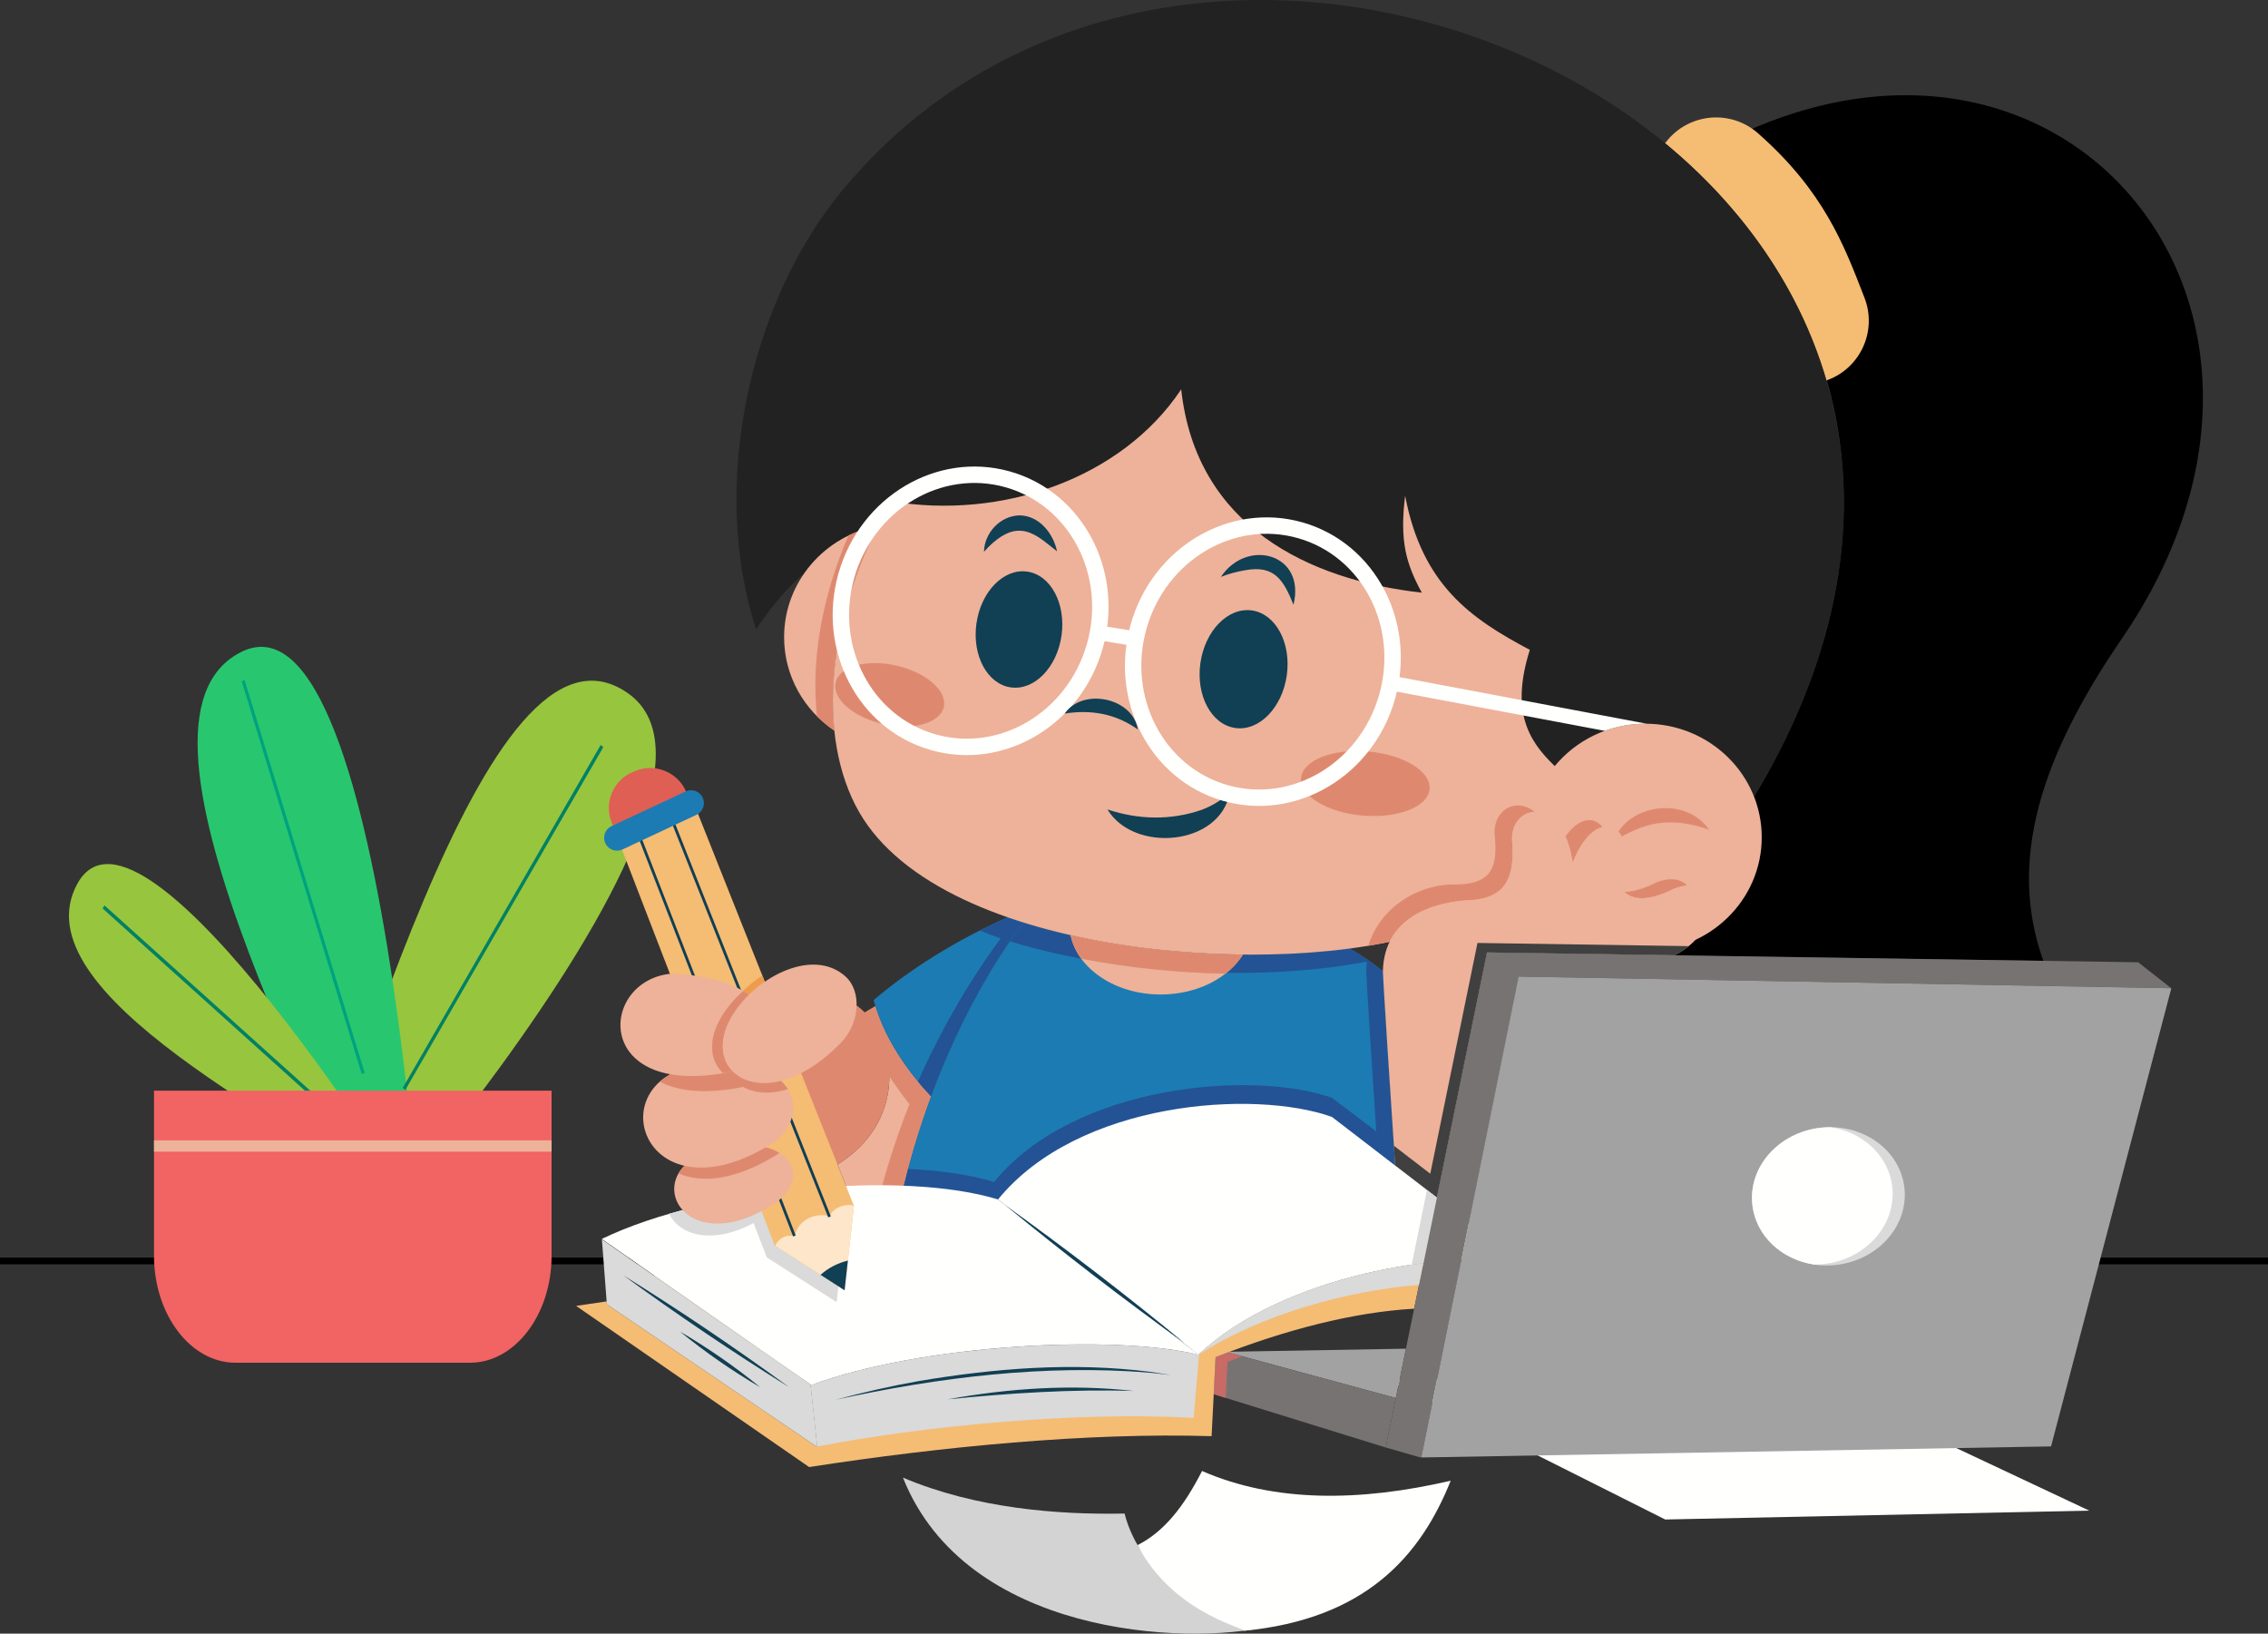 <?xml version="1.0" encoding="UTF-8"?>
<svg width="194.379px" height="140px" viewBox="0 0 194.379 140" version="1.1" xmlns="http://www.w3.org/2000/svg" xmlns:xlink="http://www.w3.org/1999/xlink">
    <rect x="0" y="0" width="194.379" height="140" fill="#333333" stroke="none"/>
    <title>icon-oosc</title>
    <g id="Page-1" stroke="none" stroke-width="1" fill="none" fill-rule="evenodd">
        <g id="Landingpage-eTaleem-V4" transform="translate(-915, -2424)">
            <g id="2" transform="translate(735, 2306)">
                <g id="icon-oosc" transform="translate(180, 118)">
                    <path d="M109.56,13.051 L102.913,13.051 C101.939,13.051 101.151,12.301 101.151,11.377 C101.151,10.453 101.939,9.703 102.913,9.703 L109.56,9.703 C110.535,9.703 111.324,10.453 111.324,11.377 C111.324,12.301 110.535,13.051 109.56,13.051" id="Fill-8" fill="#FFFFFE"></path>
                    <polygon id="Clip-193" fill="#000000" points="0 107.776 194.379 107.776 194.379 108.349 0 108.349"></polygon>
                    <path d="M53.788,59.388 C66.983,68.542 21.791,117.042 22.037,116.404 C30.057,96.15 41.538,50.881 53.788,59.388" id="Fill-11" fill="#98C53E"></path>
                    <path d="M20.659,55.88 C33.687,49.327 36.939,117.392 36.701,116.8 C29.141,98.076 8.571,61.971 20.659,55.88" id="Fill-12" fill="#28C76F"></path>
                    <polyline id="Fill-13" fill="#00A27F" points="20.96 58.267 31.256 91.939 31.002 92.052 20.714 58.389 20.96 58.267"></polyline>
                    <path d="M6.626,75.742 C12.147,65.654 35.948,103.972 35.617,103.74 C25.167,96.392 1.503,85.109 6.626,75.742" id="Fill-14" fill="#98C53E"></path>
                    <path d="M47.274,93.467 L47.274,107.619 C47.274,112.664 44.129,116.783 40.292,116.783 L20.175,116.783 C16.338,116.783 13.2,112.664 13.2,107.619 L13.2,93.467 L47.274,93.467" id="Fill-15" fill="#F26363"></path>
                    <polygon id="Fill-16" fill="#EDB299" points="13.2 98.697 47.274 98.697 47.274 97.725 13.2 97.725"></polygon>
                    <polyline id="Fill-17" fill="#008163" points="51.704 64.034 34.74 93.403 34.525 93.218 51.481 63.84 51.704 64.034"></polyline>
                    <polyline id="Fill-18" fill="#008163" points="8.956 77.593 26.588 93.467 26.135 93.467 8.794 77.853 8.956 77.593"></polyline>
                    <path d="M118.985,118.297 L142.718,130.218 L179.059,129.458 L153.687,117.522 C153.687,117.522 118.911,118.154 118.985,118.297" id="Fill-19" fill="#FFFFFE"></path>
                    <polyline id="Fill-20" fill="#A2A2A2" points="105.237 115.899 105.382 115.843 120.498 115.579 119.631 119.806 105.237 115.899"></polyline>
                    <path d="M175.126,82.343 C171.992,73.631 175.058,64.648 181.861,54.716 C201.858,25.526 175.279,-4.654 144.781,13.827 C158.186,26.226 163.733,46.004 150.332,68.279 C150.755,69.359 150.986,70.529 150.986,71.754 C150.986,75.627 148.667,78.973 145.31,80.539 C145.004,80.872 142.668,81.874 143.516,81.886 L175.126,82.343" id="Fill-21" fill="#000000"></path>
                    <path d="M54.247,66.155 L54.468,66.063 C56.164,65.368 58.122,66.185 58.82,67.883 L60.887,72.92 C61.582,74.618 60.763,76.576 59.067,77.271 L58.846,77.363 C57.149,78.058 55.192,77.241 54.495,75.543 L52.428,70.506 C51.731,68.809 52.55,66.85 54.247,66.155" id="Fill-22" fill="#DF5F54"></path>
                    <path d="M142.704,12.277 C142.799,12.147 142.902,12.02 143.011,11.896 C145,9.65 148.433,9.44 150.679,11.429 C153.447,13.874 155.273,16.202 156.677,18.608 C157.989,20.859 158.854,23.077 159.803,25.537 C160.879,28.332 159.485,31.471 156.69,32.546 C156.635,32.567 156.581,32.587 156.526,32.605 C154.179,24.562 149.218,17.643 142.704,12.277" id="Fill-23" fill="#F5BC74"></path>
                    <path d="M72.543,101.722 C74.231,101.627 75.882,101.602 77.456,101.648 C78.089,98.996 78.887,96.411 79.797,93.953 C77.828,91.882 75.94,89.196 75.027,86.235 L74.114,86.771 C76.951,89.682 77.584,96.186 71.775,99.796 L72.543,101.722" id="Fill-24" fill="#EDB299"></path>
                    <path d="M75.604,101.627 C76.231,101.623 76.85,101.631 77.456,101.648 C77.919,99.711 78.467,97.811 79.087,95.969 C79.268,95.43 79.455,94.896 79.645,94.368 L79.658,94.334 L79.67,94.3 L79.683,94.267 L79.695,94.233 L79.733,94.132 L79.744,94.098 L79.756,94.069 L79.757,94.066 L79.769,94.031 L79.782,93.997 L79.856,93.797 L79.797,93.953 L79.78,93.936 L79.763,93.919 L79.729,93.883 L79.712,93.864 L79.706,93.856 L79.7,93.85 L79.695,93.845 L79.677,93.827 L79.662,93.808 L79.628,93.772 L79.613,93.759 L79.611,93.755 L79.603,93.745 L79.594,93.736 L79.576,93.717 L79.559,93.7 L79.542,93.681 L79.525,93.662 L79.521,93.658 L79.508,93.644 L79.504,93.641 L79.491,93.625 L79.474,93.606 L79.456,93.589 L79.439,93.57 L79.43,93.559 L79.43,93.557 L79.426,93.555 L79.424,93.551 L79.422,93.551 L79.422,93.549 L79.418,93.545 L79.416,93.543 L79.413,93.54 L79.411,93.538 L79.409,93.534 L79.407,93.532 L79.405,93.532 L79.403,93.528 L79.401,93.526 L79.396,93.521 L79.394,93.517 L79.39,93.515 L79.39,93.513 L79.363,93.486 L79.361,93.483 L79.359,93.481 L79.355,93.477 L79.354,93.475 L79.352,93.471 L79.348,93.469 L79.346,93.465 L79.344,93.463 L79.34,93.46 L79.338,93.458 L79.331,93.448 L79.327,93.446 L79.325,93.443 L79.317,93.435 L79.315,93.431 L79.312,93.427 L79.31,93.425 L79.306,93.422 L79.304,93.42 L79.302,93.416 L79.298,93.414 L79.296,93.41 L79.295,93.408 L79.291,93.404 L79.289,93.403 L79.287,93.401 L79.283,93.397 L79.281,93.393 L79.277,93.391 L79.275,93.387 L79.274,93.385 L79.272,93.382 L79.27,93.382 L79.268,93.38 L79.266,93.376 L79.262,93.374 L79.255,93.363 L79.247,93.355 L79.237,93.343 L79.22,93.326 L79.215,93.319 L79.203,93.305 L79.186,93.288 L79.169,93.267 L79.155,93.252 L79.152,93.248 L79.136,93.229 L79.119,93.21 L79.117,93.21 L79.102,93.191 L79.085,93.172 L79.068,93.153 L79.064,93.149 L79.053,93.134 L79.035,93.115 L79.022,93.1 L79.018,93.096 L79.001,93.075 L78.984,93.056 L78.974,93.044 L78.967,93.037 L78.957,93.023 L78.952,93.018 L78.934,92.999 L78.917,92.98 L78.9,92.959 L78.896,92.953 L78.885,92.94 L78.87,92.922 L78.868,92.921 L78.851,92.9 L78.833,92.88 L78.818,92.861 L78.801,92.84 L78.797,92.837 L78.79,92.827 L78.784,92.821 L78.769,92.802 L78.752,92.781 L78.734,92.762 L78.717,92.743 L78.712,92.736 L78.689,92.707 L78.618,92.621 L78.614,92.618 L78.546,92.534 L78.527,92.509 L78.513,92.494 L78.437,92.4 L78.359,92.301 L78.35,92.29 L78.266,92.185 L78.262,92.179 L78.174,92.067 L78.089,91.955 L78.083,91.947 L78.003,91.842 C77.946,91.766 77.889,91.692 77.833,91.615 L77.831,91.612 L77.748,91.497 C77.635,91.345 77.527,91.191 77.418,91.032 L77.412,91.025 C77.168,90.671 76.932,90.307 76.709,89.935 L76.707,89.931 L76.635,89.809 C76.513,89.602 76.393,89.392 76.279,89.179 L76.277,89.177 C75.839,88.365 75.458,87.521 75.16,86.651 L75.16,86.649 L75.115,86.513 L75.115,86.51 L75.071,86.376 L75.069,86.371 L75.027,86.235 L73.779,86.969 C74.604,89.783 76.162,92.4 77.942,94.624 C77.06,96.855 76.265,99.204 75.604,101.627" id="Fill-25" fill="#DE896F"></path>
                    <path d="M86.353,78.607 C81.975,80.562 78.024,83.021 74.875,85.704 C75.715,88.874 77.709,91.758 79.797,93.953 C82.023,87.956 84.92,82.713 87.725,79.059 C87.262,78.914 86.805,78.765 86.353,78.607" id="Fill-26" fill="#1C7BB3"></path>
                    <path d="M87.014,78.83 L87.014,78.832 C86.791,78.757 86.572,78.683 86.353,78.607 C85.543,78.969 84.749,79.348 83.972,79.742 C84.557,79.983 85.157,80.209 85.768,80.426 C83.259,83.787 80.754,88.001 78.672,92.686 C79.039,93.13 79.416,93.553 79.797,93.955 C81.745,88.706 84.206,84.037 86.669,80.505 L86.671,80.503 C86.887,80.192 87.102,79.891 87.317,79.6 L87.331,79.582 L87.449,79.426 L87.462,79.407 L87.466,79.401 C87.553,79.285 87.639,79.171 87.725,79.059 L87.713,79.057 L87.704,79.053 L87.702,79.053 L87.693,79.049 L87.681,79.045 L87.67,79.041 L87.66,79.039 L87.658,79.038 L87.639,79.032 L87.635,79.032 L87.624,79.028 L87.616,79.024 L87.603,79.02 L87.595,79.019 L87.592,79.017 L87.574,79.011 L87.569,79.011 L87.557,79.007 L87.552,79.005 L87.546,79.003 L87.536,78.999 L87.531,78.998 L87.525,78.996 L87.479,78.982 L87.468,78.978 L87.466,78.977 L87.458,78.975 L87.424,78.963 L87.422,78.963 L87.401,78.958 L87.401,78.956 L87.391,78.954 L87.357,78.942 L87.346,78.938 C87.235,78.904 87.125,78.868 87.014,78.83" id="Fill-27" fill="#235394"></path>
                    <path d="M87.725,79.059 C83.772,84.21 79.63,92.519 77.456,101.65 C80.533,101.741 83.318,102.111 85.524,102.787 L85.534,102.795 C92.408,94.355 107.483,93.336 114.153,95.717 L119.574,99.886 C119.185,94.02 118.56,84.486 118.522,83.235 C117.651,82.52 116.706,81.869 115.697,81.288 C107.459,82.377 96.571,81.823 87.725,79.059" id="Fill-28" fill="#1C7BB3"></path>
                    <path d="M119.574,99.886 C119.185,94.02 118.56,84.486 118.52,83.235 C118.093,82.884 117.647,82.549 117.186,82.229 C117.133,82.532 117.101,82.85 117.091,83.187 C117.112,84.153 117.674,92.755 118.068,98.727 L119.574,99.886" id="Fill-29" fill="#235394"></path>
                    <path d="M77.826,100.177 C77.698,100.665 77.574,101.157 77.458,101.65 C80.533,101.741 83.318,102.111 85.524,102.787 L85.534,102.795 C92.408,94.355 107.483,93.336 114.153,95.717 L119.574,99.886 L119.455,98.087 L114.153,94.083 C107.485,91.701 92.076,92.858 85.199,101.29 L85.183,101.29 C83.149,100.667 80.621,100.303 77.826,100.177" id="Fill-30" fill="#235394"></path>
                    <path d="M87.725,79.059 C87.338,79.565 86.948,80.101 86.559,80.665 C96.498,83.74 108.975,84.041 117.379,82.364 C116.842,81.981 116.28,81.623 115.697,81.288 C107.459,82.377 96.571,81.823 87.725,79.059" id="Fill-31" fill="#235394"></path>
                    <path d="M106.527,81.806 C105.262,83.831 102.581,85.227 99.478,85.227 C95.582,85.227 92.351,83.023 91.752,80.139 C96.532,81.227 101.667,81.756 106.527,81.806" id="Fill-32" fill="#EDB299"></path>
                    <path d="M119.631,119.806 L105.237,115.899 C104.887,116.03 104.534,116.165 104.182,116.305 L104.022,119.479 L118.928,124.099 L118.932,124.093 L118.764,124.045 L119.631,119.806" id="Fill-33" fill="#787373"></path>
                    <path d="M106.46,116.23 L105.237,115.899 C104.887,116.03 104.534,116.165 104.182,116.305 L104.022,119.479 L105.047,119.797 L105.201,116.714 C105.622,116.548 106.043,116.386 106.46,116.23" id="Fill-34" fill="#C86A66"></path>
                    <path d="M51.992,111.526 L49.378,111.913 L69.346,125.724 C80.657,123.977 93.212,122.75 103.841,123.077 L104.182,116.305 C110.225,113.929 116.022,112.448 121.199,112.153 L121.997,108.249 C115.451,109.067 107.6,111.481 102.73,116.093 C96.012,114.624 72.415,117.671 69.531,118.697 L56.248,109.231 L56.071,109.335 L69.475,118.659 L70.045,123.94 L69.971,123.963 L52.011,111.78 L51.992,111.526" id="Fill-35" fill="#F5BC74"></path>
                    <path d="M64.806,53.924 C67.936,49.183 71.579,46.61 74.787,46.294 C74.823,45.703 75.964,43.692 76.391,42.965 C85.852,44.553 96.13,41.036 101.234,33.368 C102.505,45.075 112.147,49.703 121.858,50.792 C120.496,48.296 119.951,46.345 120.427,42.488 C121.879,50.134 126.055,53.015 131.113,55.692 C128.24,60.95 130.789,62.929 133.245,65.65 L133.249,65.652 C135.076,63.438 137.877,62.021 141.016,62.021 C145.269,62.021 148.898,64.619 150.332,68.279 C182.642,14.574 104.856,-23.081 72.175,16.336 C64.253,25.891 60.771,41.651 64.806,53.924" id="Fill-36" fill="#222222"></path>
                    <path d="M71.506,62.611 C68.906,60.855 67.202,57.923 67.202,54.602 C67.202,49.869 70.664,45.925 75.252,45.051 C72.156,51.127 70.958,57.37 71.506,62.611" id="Fill-37" fill="#EDB299"></path>
                    <path d="M71.506,62.611 C70.973,62.251 70.476,61.84 70.024,61.386 C69.51,56.747 70.373,51.312 72.716,45.895 C73.506,45.508 74.356,45.221 75.252,45.051 C72.156,51.127 70.958,57.37 71.506,62.611" id="Fill-38" fill="#DE896F"></path>
                    <path d="M76.391,42.965 C70.687,52.693 69.973,63.208 73.627,69.584 C80.83,82.154 110.164,83.981 122.538,79.786 C126.436,79.392 129.4,77.632 131.549,74.82 C132.866,78.693 136.606,81.488 141.016,81.488 C146.522,81.488 150.986,77.129 150.986,71.754 C150.986,66.378 146.522,62.021 141.016,62.021 C137.877,62.021 135.076,63.438 133.249,65.652 C130.865,63.381 129.505,60.815 131.113,55.692 C126.055,53.015 121.879,50.134 120.427,42.488 C119.951,46.345 120.496,48.296 121.858,50.792 C112.147,49.703 102.505,45.075 101.234,33.368 C96.13,41.036 85.852,44.553 76.391,42.965" id="Fill-39" fill="#EDB299"></path>
                    <path d="M91.752,80.139 C91.903,80.863 92.219,81.545 92.671,82.158 C96.715,82.953 100.952,83.368 105.02,83.446 C105.632,82.97 106.146,82.417 106.527,81.806 C101.667,81.756 96.532,81.227 91.752,80.139" id="Fill-40" fill="#DE896F"></path>
                    <path d="M137.339,70.872 C136.598,69.918 135.293,70.07 134.171,71.686 C134.441,72.288 134.657,73.031 134.786,73.93 C135.52,72.055 136.482,71.089 137.339,70.872 Z M144.594,75.902 C143.958,75.159 142.664,75.216 141.593,75.803 C140.599,76.254 139.825,76.429 139.222,76.433 C139.803,77.009 140.925,77.331 143.091,76.347 C143.573,76.083 144.103,75.926 144.594,75.902 Z M117.274,81.051 C117.901,80.948 118.51,80.834 119.097,80.71 C120.357,78.131 123.449,77.218 126.278,77.129 C129.014,76.835 129.776,75.282 129.62,72.335 C129.402,70.699 130.366,69.609 131.528,69.571 C129.886,68.247 127.813,69.466 128.122,71.79 C128.415,74.806 127.381,75.747 124.815,75.803 C121.631,75.694 118.269,77.74 117.274,81.051 L117.274,81.051 Z" id="Fill-41" fill="#DE896F"></path>
                    <path d="M73.444,86.18 C77.075,88.88 78.186,97.026 70.245,100.61 L64.8,96.186 L63.779,90.876 C63.779,90.876 73.444,86.249 73.444,86.18" id="Fill-42" fill="#DE896F"></path>
                    <polyline id="Fill-43" fill="#D9DAD9" points="51.586 106.215 52.011 111.78 69.971 123.963 70.045 123.94 69.475 118.659 51.586 106.215"></polyline>
                    <path d="M102.76,116.076 C102.633,117.888 102.437,119.7 102.309,121.511 C92.145,120.934 79.02,122.228 70.047,123.963 L69.475,118.657 L69.531,118.697 C77.633,115.68 91.209,114.605 99.407,115.535 C100.055,115.613 100.688,115.702 101.299,115.803 C101.8,115.891 102.273,115.986 102.711,116.093 L102.661,116.055 L102.76,116.076" id="Fill-44" fill="#D9DAD9"></path>
                    <path d="M107.293,52.314 C109.337,52.601 110.676,55.092 110.284,57.873 C109.89,60.655 107.914,62.676 105.872,62.388 C103.827,62.099 102.488,59.611 102.88,56.827 C103.275,54.046 105.251,52.024 107.293,52.314" id="Fill-45" fill="#113F54"></path>
                    <path d="M88.034,48.984 C90.047,49.268 91.366,51.721 90.979,54.461 C90.59,57.201 88.645,59.193 86.631,58.908 C84.618,58.624 83.299,56.172 83.686,53.432 C84.075,50.691 86.02,48.7 88.034,48.984" id="Fill-46" fill="#113F54"></path>
                    <path d="M94.917,69.369 C97.588,70.26 100.358,70.308 102.976,69.407 C103.805,69.096 104.589,68.641 105.397,67.953 C104.532,72.509 97.167,73.109 94.917,69.369" id="Fill-47" fill="#113F54"></path>
                    <path d="M51.578,106.173 L69.531,118.697 C78.854,115.226 95.427,114.323 102.711,116.093 L85.524,102.787 C77.454,100.314 60.841,101.703 51.578,106.173" id="Fill-48" fill="#FFFFFE"></path>
                    <path d="M71.441,101.69 C66.688,101.972 61.7,102.763 57.353,104.02 C58.153,105.719 60.818,106.796 64.585,104.814 L65.718,107.756 L71.704,111.593 L72.508,104.371 L71.441,101.69" id="Fill-49" fill="#D9DAD9"></path>
                    <polyline id="Fill-50" fill="#F5BC74" points="53.058 72.16 66.4 106.735 72.384 110.574 73.188 103.349 59.593 69.165 53.058 72.16"></polyline>
                    <path d="M66.454,106.769 L72.384,110.574 L73.188,103.349 L73.179,103.323 C72.476,103.13 71.485,103.435 71.076,104.214 C69.786,103.898 68.372,104.582 68.104,105.959 C67.349,105.71 66.616,106.23 66.454,106.769" id="Fill-51" fill="#FDE6C9"></path>
                    <path d="M70.323,109.252 L72.384,110.574 L72.668,108.03 C71.775,108.244 70.973,108.671 70.323,109.252" id="Fill-52" fill="#113F54"></path>
                    <path d="M110.859,51.828 C110,49.688 109.211,48.404 106.71,48.87 C106.041,48.985 105.355,49.154 104.639,49.436 C106.891,46.083 111.936,47.442 110.859,51.828" id="Fill-53" fill="#113F54"></path>
                    <path d="M90.594,47.247 C89.123,46.103 87.811,44.733 85.843,45.959 C85.315,46.294 84.816,46.728 84.334,47.287 C84.358,45.695 85.707,44.184 87.412,44.167 C89.081,44.206 90.28,45.726 90.594,47.247" id="Fill-54" fill="#113F54"></path>
                    <path d="M80.887,60.592 C80.575,61.973 78.245,62.625 75.684,62.045 C73.126,61.464 71.302,59.875 71.617,58.492 C71.929,57.111 74.257,56.459 76.818,57.04 C79.378,57.62 81.2,59.209 80.887,60.592" id="Fill-55" fill="#DE896F"></path>
                    <path d="M122.525,67.622 C122.395,69.138 119.823,70.154 116.781,69.891 C113.738,69.628 111.378,68.186 111.509,66.671 C111.639,65.157 114.212,64.139 117.253,64.402 C120.296,64.665 122.656,66.107 122.525,67.622" id="Fill-56" fill="#DE896F"></path>
                    <path d="M146.471,71.103 C144.36,70.354 142.274,70.192 140.216,71.095 C139.551,71.371 138.896,71.691 138.256,72.179 C139.393,68.841 144.48,68.19 146.471,71.103" id="Fill-57" fill="#DE896F"></path>
                    <path d="M118.52,83.187 C118.661,78.683 122.683,77.243 126.278,77.129 C129.014,76.835 129.776,75.282 129.62,72.335 C129.164,68.896 133.916,67.875 134.786,73.93 C136.852,68.656 140.719,70.561 139.006,76.176 C139.505,76.89 140.618,77.47 143.091,76.347 C144.916,75.349 147.389,75.881 146.153,79.306 C145.611,80.436 144.649,81.303 143.516,81.867 L127.446,81.625 L123.146,102.633 L119.574,99.886 C119.179,93.938 118.543,84.218 118.52,83.187" id="Fill-58" fill="#EDB299"></path>
                    <path d="M144.737,81.082 C144.366,81.387 143.954,81.65 143.516,81.867 L127.446,81.625 L123.146,102.633 L122.296,101.978 L119.574,99.886 L119.461,98.186 L122.582,100.585 L126.628,80.809 L144.737,81.082" id="Fill-59" fill="#404040"></path>
                    <path d="M102.701,116.11 C110.029,109.168 124.18,107.152 130.351,108.173 L114.153,95.717 C107.481,93.334 92.406,94.355 85.532,102.795 C85.532,102.795 101.833,115.352 102.701,116.11" id="Fill-60" fill="#FFFFFE"></path>
                    <path d="M120.987,108.381 C121.328,108.331 121.664,108.286 121.999,108.244 L123.146,102.633 L122.298,101.98 L120.987,108.381" id="Fill-61" fill="#D9DAD9"></path>
                    <polyline id="Fill-62" fill="#787373" points="183.25 82.465 127.446 81.625 118.764 124.045 121.738 124.903 121.82 124.855 130.191 83.69 186.085 84.688 183.25 82.465"></polyline>
                    <polyline id="Fill-63" fill="#A2A2A2" points="130.157 83.69 121.81 124.903 175.786 123.954 186.094 84.69 130.157 83.69"></polyline>
                    <path d="M102.701,116.11 C108.087,112.622 115.519,110.597 121.614,110.115 L121.999,108.244 C115.447,109.061 107.569,111.498 102.701,116.11" id="Fill-64" fill="#D9DAD9"></path>
                    <path d="M71.634,119.951 C73.827,119.349 76.465,118.756 78.704,118.362 C85.244,117.251 91.962,116.722 98.567,117.562 C99.165,117.642 99.76,117.749 100.356,117.842 C99.756,117.775 99.158,117.693 98.558,117.638 C89.546,116.903 80.441,118.036 71.634,119.951" id="Fill-65" fill="#113F54"></path>
                    <path d="M81.226,119.919 C86.464,118.97 91.853,118.606 97.152,119.202 C91.831,119.037 86.521,119.391 81.226,119.919" id="Fill-66" fill="#113F54"></path>
                    <path d="M53.419,109.29 C58.277,112.311 63.023,115.512 67.643,118.888 C62.784,115.866 58.039,112.664 53.419,109.29" id="Fill-67" fill="#113F54"></path>
                    <path d="M58.263,114.104 C60.681,115.52 62.988,117.118 65.158,118.888 C62.741,117.474 60.435,115.872 58.263,114.104" id="Fill-68" fill="#113F54"></path>
                    <path d="M86.205,103.315 C91.364,107.017 96.647,111.084 101.553,115.123 C96.391,111.416 91.107,107.354 86.205,103.315" id="Fill-69" fill="#113F54"></path>
                    <polyline id="Fill-70" fill="#113F54" points="67.972 105.961 54.819 72.049 55.042 71.962 68.195 105.874 67.972 105.961"></polyline>
                    <polyline id="Fill-71" fill="#113F54" points="70.984 104.329 57.644 70.689 57.867 70.6 71.207 104.241 70.984 104.329"></polyline>
                    <path d="M65.547,84.136 L65.333,83.599 C63.95,84.481 62.741,85.74 62.028,87.102 C60.891,89.284 61.477,91.194 63.04,92.029 C61.874,91.078 61.535,89.367 62.539,87.441 C63.2,86.18 64.288,85.005 65.547,84.136" id="Fill-72" fill="#EE9C4C"></path>
                    <path d="M59.896,99.053 C55.057,101.332 59.039,108.147 66.65,102.957 C70.083,100.12 66.458,96.396 59.896,99.053" id="Fill-73" fill="#EDB299"></path>
                    <path d="M59.896,99.053 C59.06,99.448 58.486,99.977 58.151,100.556 C60.049,101.387 62.914,101.223 66.539,98.979 C66.629,98.92 66.717,98.861 66.8,98.798 C65.448,97.967 63,97.796 59.896,99.053" id="Fill-74" fill="#DE896F"></path>
                    <path d="M65.32,91.675 C49.989,87.982 53.34,105.946 66.13,98.024 C68.628,96.43 68.812,92.962 65.32,91.675" id="Fill-75" fill="#EDB299"></path>
                    <path d="M65.32,91.675 C64.188,91.402 63.162,91.25 62.23,91.194 C59.563,91.034 57.698,91.684 56.551,92.696 C58.075,93.502 60.407,93.812 63.691,93.151 C64.647,93.69 65.985,93.816 67.523,93.338 C67.101,92.658 66.379,92.065 65.32,91.675" id="Fill-76" fill="#DE896F"></path>
                    <path d="M64.547,85.671 C64.002,84.65 60.565,83.425 57.366,83.459 C51.071,84.227 50.862,94.869 63.764,91.593 C63.764,91.593 64.478,85.637 64.547,85.671" id="Fill-77" fill="#EDB299"></path>
                    <path d="M64.187,85.26 C64.051,85.147 63.889,85.035 63.703,84.925 C62.842,85.677 62.112,86.569 61.62,87.51 C60.658,89.354 60.929,91.002 61.978,91.974 C62.247,91.928 62.521,91.876 62.803,91.817 C61.834,90.834 61.607,89.23 62.539,87.441 C62.946,86.664 63.514,85.919 64.187,85.26" id="Fill-78" fill="#DE896F"></path>
                    <path d="M62.539,87.441 C60.029,92.254 65.909,95.738 72.11,89.322 C73.627,87.752 73.924,85.005 72.465,83.684 C69.568,81.068 64.383,83.917 62.539,87.441" id="Fill-79" fill="#EDB299"></path>
                    <path d="M52.411,70.798 L58.757,67.826 C59.307,67.567 59.967,67.807 60.226,68.357 C60.483,68.906 60.243,69.567 59.694,69.826 L53.348,72.798 C52.797,73.055 52.136,72.817 51.879,72.267 C51.622,71.716 51.86,71.055 52.411,70.798" id="Fill-80" fill="#1C7BB3"></path>
                    <path d="M156.05,96.643 C159.649,96.243 162.859,98.552 163.219,101.8 C163.579,105.049 160.952,108.006 157.353,108.404 C153.754,108.804 150.546,106.493 150.186,103.247 C149.826,99.998 152.451,97.041 156.05,96.643" id="Fill-81" fill="#D9DAD9"></path>
                    <path d="M156.05,96.643 C156.33,96.611 156.61,96.597 156.884,96.597 C159.664,97.017 161.884,99.051 162.179,101.72 C162.539,104.969 159.913,107.926 156.315,108.324 C156.033,108.356 155.755,108.37 155.48,108.37 C152.701,107.95 150.481,105.916 150.186,103.247 C149.826,99.998 152.451,97.041 156.05,96.643" id="Fill-82" fill="#FFFFFE"></path>
                    <path d="M118.198,59.552 L118.196,59.557 C117.358,62.484 115.481,64.81 113.125,66.208 C110.777,67.599 107.954,68.066 105.209,67.283 C102.463,66.498 100.314,64.608 99.059,62.188 C97.794,59.755 97.432,56.783 98.268,53.853 L98.27,53.847 C99.108,50.921 100.985,48.594 103.342,47.197 C105.689,45.806 108.512,45.338 111.258,46.123 C114.003,46.907 116.152,48.796 117.409,51.216 C118.672,53.649 119.034,56.621 118.198,59.552 Z M93.151,55.196 L93.147,55.206 C92.309,58.13 90.434,60.456 88.077,61.851 C85.73,63.242 82.907,63.71 80.161,62.926 C77.416,62.141 75.267,60.253 74.012,57.833 C72.746,55.398 72.384,52.428 73.223,49.497 L73.223,49.492 C74.061,46.566 75.938,44.238 78.294,42.841 C80.641,41.45 83.467,40.982 86.212,41.767 L86.216,41.768 C88.958,42.553 91.107,44.442 92.362,46.86 C93.625,49.294 93.989,52.266 93.151,55.196 Z M119.945,58.027 C120.292,55.381 119.804,52.782 118.657,50.572 C117.226,47.817 114.774,45.666 111.644,44.77 C108.512,43.875 105.296,44.406 102.627,45.988 C99.969,47.563 97.857,50.181 96.915,53.468 L96.889,53.565 C96.847,53.714 96.813,53.863 96.776,54.009 L94.894,53.705 C95.248,51.047 94.761,48.435 93.61,46.217 C92.179,43.462 89.729,41.31 86.597,40.414 L86.498,40.387 C83.398,39.531 80.22,40.067 77.58,41.632 C74.922,43.207 72.809,45.825 71.87,49.112 L71.842,49.21 C70.938,52.464 71.354,55.764 72.764,58.475 C74.192,61.232 76.644,63.383 79.777,64.278 C82.907,65.174 86.125,64.642 88.792,63.061 C91.449,61.485 93.564,58.868 94.503,55.581 L94.53,55.482 C94.58,55.305 94.624,55.128 94.665,54.949 L96.54,55.255 C96.161,57.944 96.645,60.588 97.809,62.832 C99.24,65.587 101.692,67.74 104.824,68.633 C107.954,69.529 111.172,68.999 113.839,67.416 C116.497,65.842 118.61,63.225 119.551,59.936 L119.577,59.839 C119.631,59.651 119.676,59.462 119.72,59.273 L137.537,62.632 C138.62,62.24 139.791,62.021 141.016,62.021 C141.058,62.021 141.1,62.024 141.142,62.024 L119.945,58.027 L119.945,58.027 Z" id="Fill-83" fill="#FFFFFE"></path>
                    <path d="M97.516,62.516 C95.643,61.167 93.511,60.792 91.253,61.152 C92.793,58.902 97.102,59.788 97.516,62.516" id="Fill-84" fill="#113F54"></path>
                    <path d="M77.387,126.629 C83.646,129.286 90.737,129.825 96.382,129.707 C97.687,134.943 103.768,139.551 108.827,139.365 C101.564,141.062 82.766,140.148 77.387,126.629" id="Fill-85" fill="#D2D3D2"></path>
                    <path d="M103.021,126.061 C101.44,129.159 99.733,131.285 97.495,132.411 C100.638,138.5 107.361,139.658 106.548,139.761 C117.089,138.766 121.78,133.281 124.331,126.895 C116.52,128.707 109.217,128.764 103.021,126.061" id="Fill-86" fill="#FFFFFE"></path>
                </g>
            </g>
        </g>
    </g>
</svg>